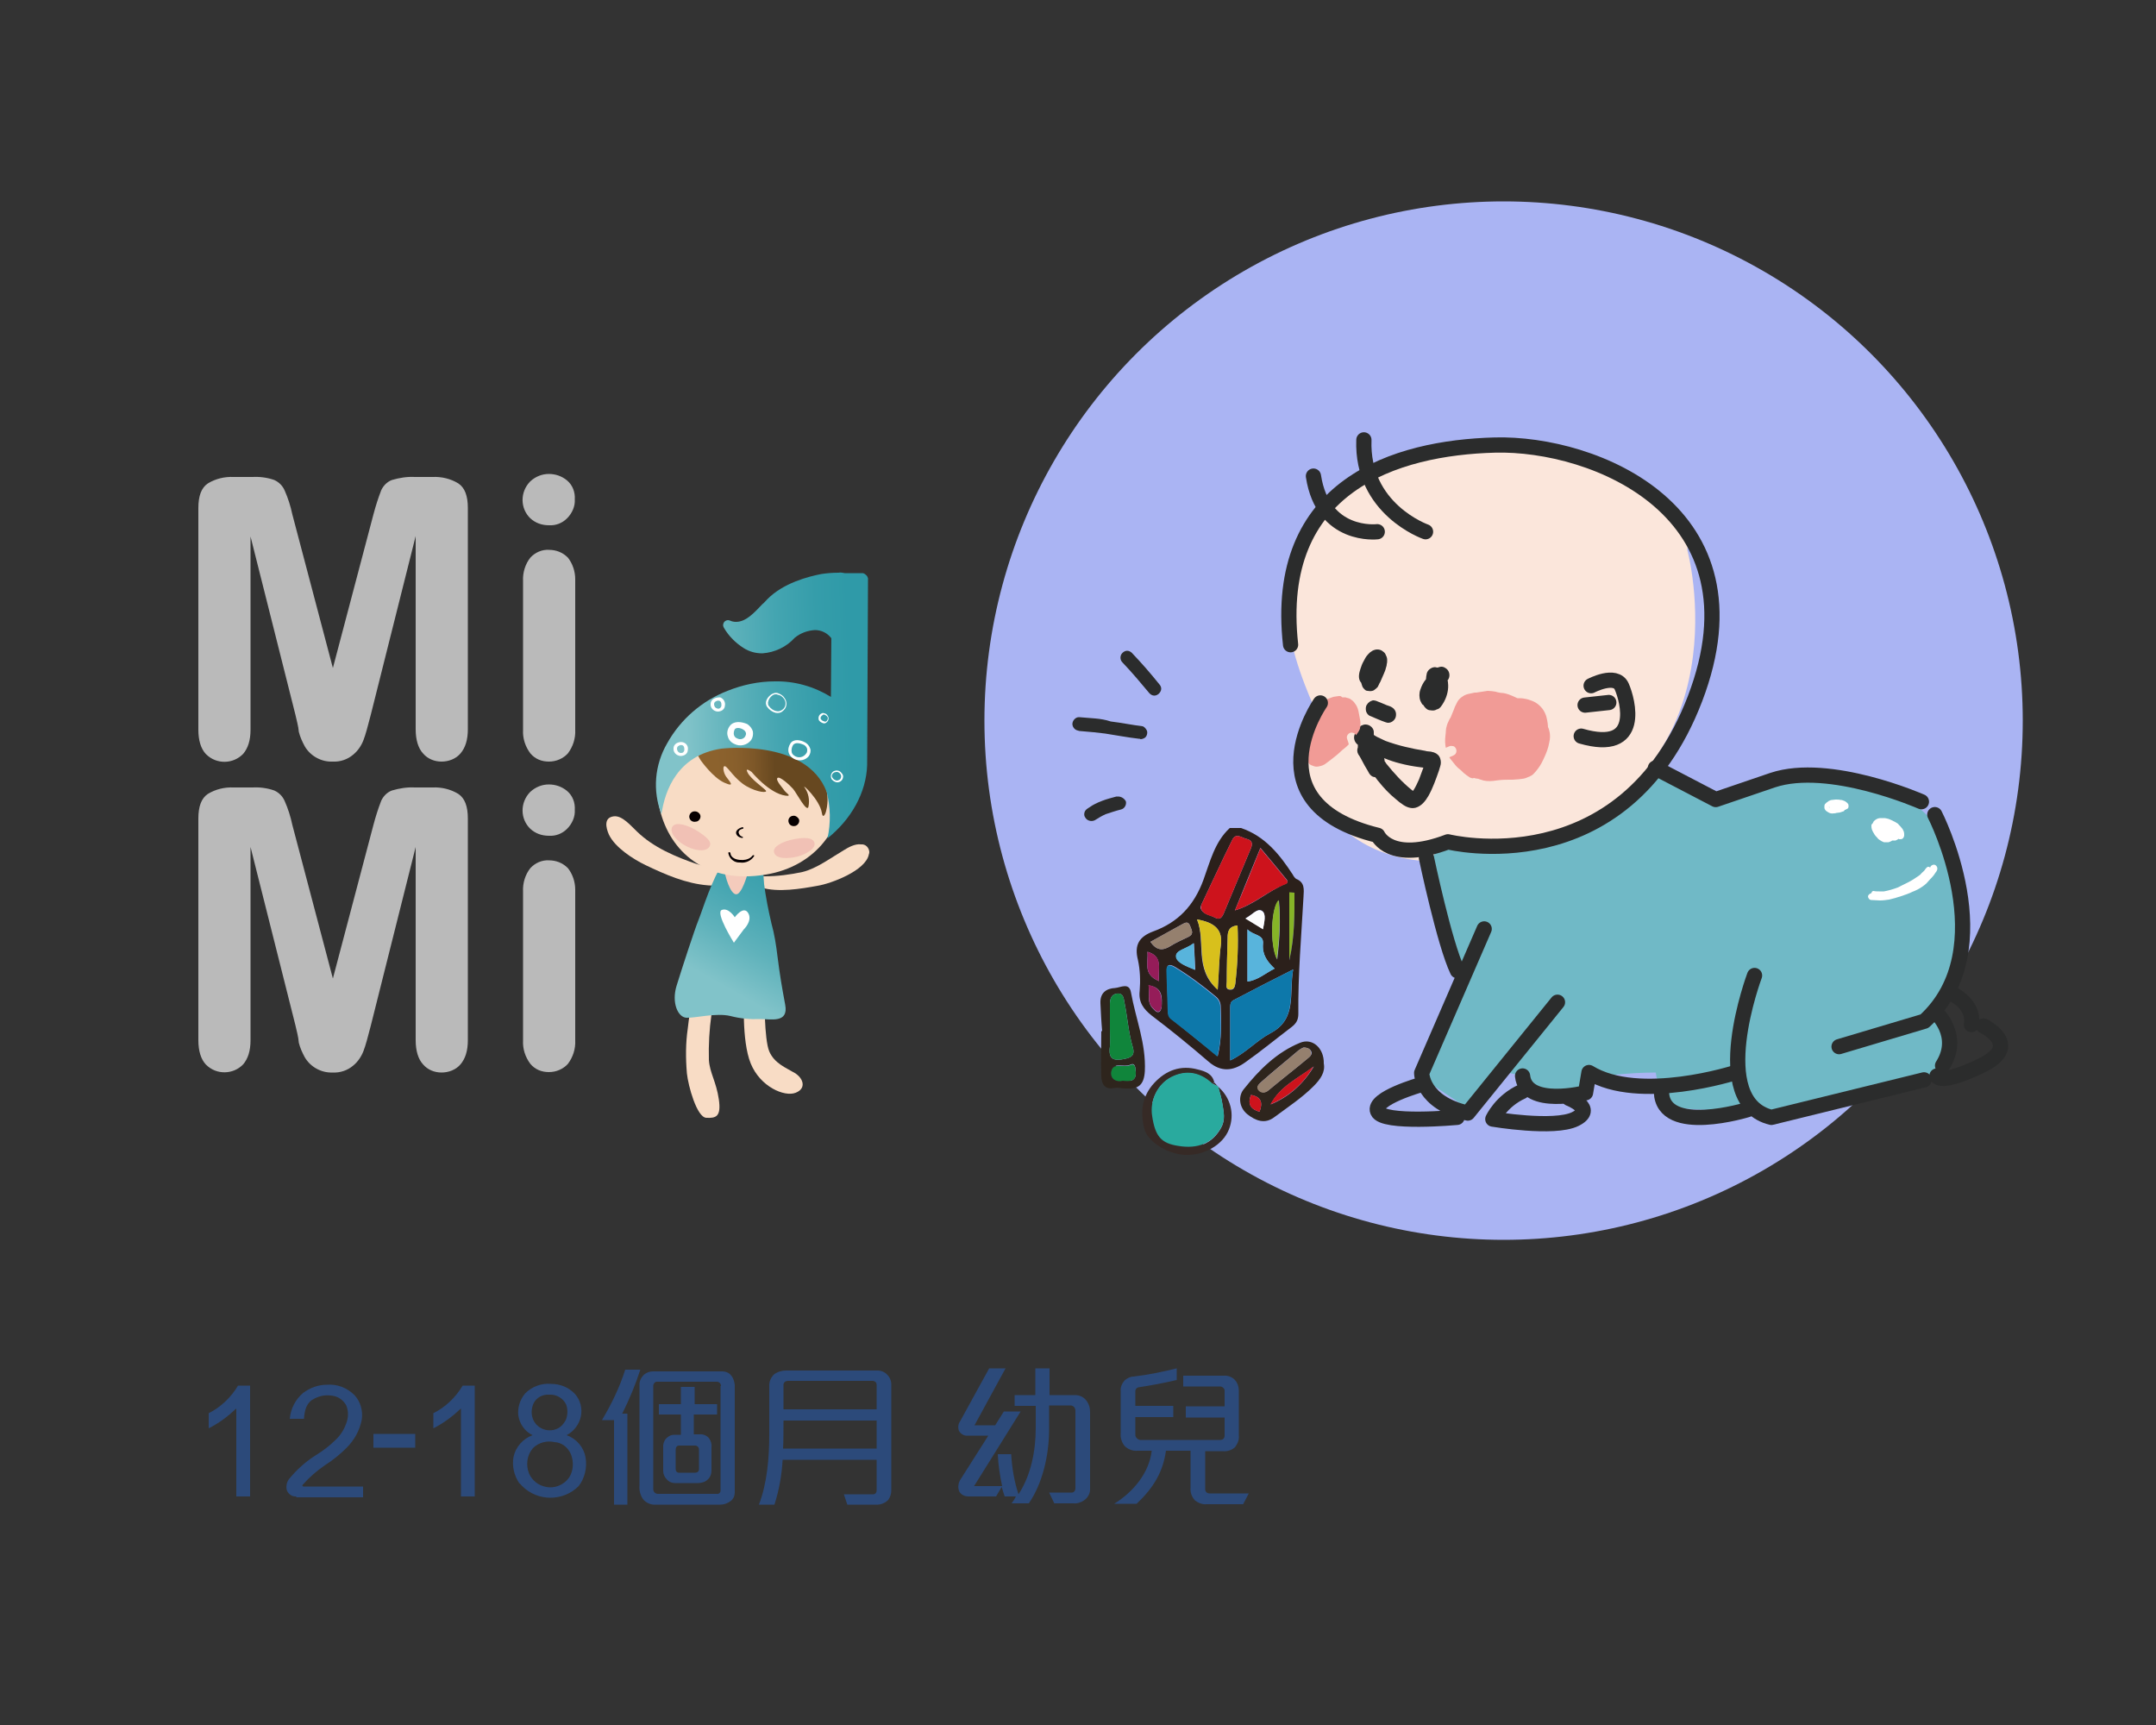 <?xml version="1.0" encoding="utf-8"?>
<!-- Generator: Adobe Illustrator 24.0.1, SVG Export Plug-In . SVG Version: 6.00 Build 0)  -->
<svg version="1.1" id="圖層_1" xmlns="http://www.w3.org/2000/svg" xmlns:xlink="http://www.w3.org/1999/xlink" x="0px" y="0px"
	 viewBox="0 0 500 400" style="enable-background:new 0 0 500 400;" xml:space="preserve">
<rect x="0" y="0" width="500" height="400" fill="#333333" stroke="none"/>
<style type="text/css">
	.st0{fill:#AAB4F3;}
	.st1{fill:#2C4A7A;}
	.st2{fill:#BABABA;}
	.st3{fill:#F8DCC5;}
	.st4{fill:url(#SVGID_1_);}
	.st5{fill:#F4CBBC;}
	.st6{fill:#FFFFFF;}
	.st7{opacity:0.48;fill:#EAA3A2;enable-background:new    ;}
	.st8{fill:#070001;}
	.st9{fill:url(#SVGID_2_);}
	.st10{fill:url(#SVGID_3_);}
	.st11{fill:#2B2C2C;}
	.st12{fill:#86B327;}
	.st13{fill:#2B201B;}
	.st14{fill:#2E251D;}
	.st15{fill:#362A26;}
	.st16{fill:#0D78AA;}
	.st17{fill:#CD131C;}
	.st18{fill:#D8C01C;}
	.st19{fill:#58B4DC;}
	.st20{fill:#95806E;}
	.st21{fill:#951C59;}
	.st22{fill:#FDFDFD;}
	.st23{fill:#10853B;}
	.st24{fill:#29AA9E;}
	.st25{fill:#FBE6DB;}
	.st26{fill:#70B9C6;}
	.st27{fill:#F19B96;}
	.st28{fill:none;stroke:#2B2C2C;stroke-width:3.53;stroke-linecap:round;stroke-linejoin:round;stroke-miterlimit:10;}
	.st29{fill:none;}
</style>
<title>未命名-7</title>
<circle class="st0" cx="348.7" cy="167.1" r="120.4"/>
<path class="st1" d="M54.8,347v-20.4c-1.9,1.8-4,3.4-6.4,4.6v-3.5c2.8-1.4,5.2-3.7,6.8-6.4H58V347H54.8z"/>
<path class="st1" d="M68.7,347c-1,0.1-1.9-0.6-2.2-1.5c-0.2-0.9,0-1.8,0.5-2.5c1.8-2.2,3.9-4.1,6.3-5.6c1.6-1,3.1-2.1,4.4-3.4
	c1.1-1,2-2.3,2.5-3.7c0.6-1.4,0.7-3,0.1-4.4c-0.7-1.3-2-2.2-3.6-2.3c-1.5-0.2-3,0.2-4.3,1c-1.5,1-1.8,2.8-1.9,4.4h-3.3
	c0.2-2.3,1.3-4.5,3.1-6c1.6-1.2,3.5-1.9,5.5-1.9c2.4-0.2,4.7,0.7,6.4,2.4c1.4,1.5,2,3.6,1.7,5.7c-0.5,2.5-1.7,4.7-3.5,6.5
	c-1.5,1.5-3.2,2.9-5.1,4.1c-1.9,1.3-3.6,2.8-5.1,4.5c-0.2,0.2,0,0.4,0.2,0.4h13.8v2.5H68.7V347z"/>
<path class="st1" d="M86.6,332.5h9.7v3.2h-9.7V332.5z"/>
<path class="st1" d="M106.9,347v-20.4c-1.9,1.8-4,3.4-6.4,4.6v-3.5c2.8-1.4,5.2-3.7,6.8-6.4h2.8V347H106.9z"/>
<path class="st1" d="M134.2,344.6c-3.6,3.6-9.5,3.6-13.1,0c-0.2-0.2-0.4-0.5-0.7-0.7c-1.2-1.8-1.7-4-1.3-6.1c0.5-2.3,2.2-4.2,4.4-5
	c-1.8-0.9-3-2.6-3.3-4.6c-0.2-1.8,0.4-3.7,1.6-5.1c1.6-1.6,3.8-2.4,6-2.2c2.1,0,4.1,0.8,5.5,2.3c1.3,1.4,1.8,3.4,1.4,5.3
	c-0.4,1.8-1.6,3.4-3.3,4.3c2.3,0.8,4,2.8,4.4,5.2C136.2,340.3,135.6,342.8,134.2,344.6z M128.6,334.4c-1.8-0.4-3.7,0.1-5,1.4
	c-1.4,1.6-1.7,3.9-0.9,5.9c0.7,1.6,2.2,2.8,4,3.1c2,0.4,4.1-0.5,5.3-2.2c1-1.6,1.1-3.6,0.4-5.4C131.7,335.6,130.3,334.5,128.6,334.4
	z M127.4,323.4c-1.5-0.1-2.9,0.6-3.6,1.9c-0.6,1.2-0.7,2.7-0.1,4c1,2.1,3.5,2.9,5.5,2c0.9-0.4,1.5-1.1,2-2c0.5-1.2,0.5-2.5,0.1-3.6
	C130.6,324.2,129,323.3,127.4,323.4L127.4,323.4z"/>
<path class="st1" d="M144.3,327.8h1.2v21.1h-3.1v-19.6h-2.8c2.2-3.7,4.1-7.6,5.4-11.7h3.5C147.4,321,146,324.4,144.3,327.8z
	 M169.4,348.1c-0.7,0.5-1.5,0.8-2.3,0.8h-15c-1.1,0.1-2.3-0.4-3-1.3c-0.6-0.9-0.9-2-0.8-3.1V321c0-0.8,0.4-1.6,1-2.2
	c0.6-0.5,1.3-0.8,2.1-0.8h16c0.9,0,1.7,0.3,2.2,1c0.5,0.6,0.7,1.4,0.8,2.1v25C170.4,346.8,170.1,347.6,169.4,348.1L169.4,348.1z
	 M167.2,321.4c0-0.6-0.4-1-1-1h-13.9c-0.4,0-0.7,0.4-0.8,0.8v24.1c0,0.6,0.4,1,0.9,1.1c0.1,0,0.1,0,0.2,0h13.6
	c0.5,0.1,0.9-0.3,0.9-0.7c0-0.1,0-0.1,0-0.2v-24.1H167.2z M160.9,328v4.6h1.3c0.9-0.1,1.8,0.3,2.3,1c0.4,0.6,0.6,1.3,0.5,2.1v5.3
	c0,0.8-0.3,1.6-0.9,2.1c-0.6,0.6-1.5,0.8-2.3,0.8h-5.3c-0.7,0-1.4-0.3-1.9-0.9c-0.5-0.5-0.8-1.2-0.8-1.9v-6c0.1-0.7,0.4-1.4,1-1.8
	c0.4-0.4,1-0.6,1.6-0.6h1.5V328h-5.1v-2.4h5.1v-4h3.2v4h5.2v2.4H160.9z M162.1,336.1c0-0.5-0.4-0.9-0.9-0.9c0,0,0,0-0.1,0h-3.6
	c-0.5,0-0.8,0.4-0.8,0.9v4.5c0,0.6,0.3,0.9,0.8,0.9h3.7c0.5,0,0.9-0.3,0.9-0.8c0,0,0,0,0-0.1L162.1,336.1z"/>
<path class="st1" d="M206,347.8c-0.8,0.8-1.9,1.2-3.1,1.1h-6.4l-0.8-2.4h6.8c0.5,0,0.8-0.4,0.8-0.9l0,0v-7.1h-21.8
	c-0.2,3.5-0.8,7-1.9,10.4H176c1.9-4.9,2.4-10.9,2.4-16.2v-11.5c0-0.9,0.4-1.8,1.1-2.5c0.8-0.6,1.8-0.9,2.8-0.9h21
	c1.8-0.1,3.3,1.3,3.4,3.1c0,0.1,0,0.2,0,0.3v24.4C206.7,346.3,206.5,347.1,206,347.8z M203.3,329.4h-21.6c0,1.8,0,4.9-0.1,6.5h21.7
	L203.3,329.4L203.3,329.4z M203.3,321.1c0-0.5-0.3-0.8-0.8-0.9h-19.8c-0.5,0-0.9,0.3-1,0.8v0.1v5.7h21.6V321.1z"/>
<path class="st1" d="M251.4,347.9c-0.7,0.5-1.6,0.8-2.5,0.7h-4.4l-1.2-2.5h5.3c0.4,0,0.8-0.4,0.8-1v-18c0-0.6-0.4-1.1-1-1.2h-5.1
	v5.5c0,6.2-1.6,12.7-4.7,17.2h-4c0.4-0.5,0.7-1,1-1.6H233c-0.2-0.5-0.5-1.6-0.7-2.2L231,347h-6.4c-0.9,0-1.7-0.4-2.1-1.1
	c-0.4-0.8-0.3-1.8,0.1-2.6l6.6-10.4h-4.8c-0.8,0.1-1.6-0.4-2-1.1c-0.3-0.8-0.2-1.6,0.3-2.3l6.7-12.2h3.8l-7.2,13.2h4.8l2-3.2h3.9
	l-10.8,17.3h6.5c-0.5-2.4-0.9-4.9-1-7.4h3.1c0.2,3.2,0.7,6.3,1.7,9.3c2.9-4.4,4-10.1,4-15.4V326h-4.9v-2.5h4.8v-6.2h3.3v6.2h6
	c0.9,0,1.8,0.4,2.4,1.1c0.7,0.8,1,1.8,1,2.8v18C252.8,346.3,252.3,347.3,251.4,347.9z"/>
<path class="st1" d="M288.3,348.8h-8.5c-1,0.1-1.9-0.3-2.7-0.9c-0.7-0.8-1.1-1.8-1-2.9v-8.6h-5.7c-0.7,4.9-2.8,8.5-6.8,12.3h-5.2
	c4.5-2.8,8.1-7.2,8.7-12.3h-3.3c-1.1,0.1-2.1-0.3-2.9-1c-0.7-0.8-1.1-1.9-1-3v-9.8c-0.1-0.9,0.3-1.8,0.9-2.5
	c0.6-0.5,1.3-0.9,2.1-0.9c3.4-0.4,6.7-1.1,10-1.9v2.7c-3,0.7-6.2,1.3-8.9,1.7c-0.4,0.1-0.7,0.4-0.7,0.9v3.4h8.8v2.6h-8.8v4.1
	c0,0.6,0.5,1.1,1.1,1.2H283c0.6,0,1-0.4,1-1v-4.2h-9v-2.6h9v-3.5c0.1-0.5-0.4-1-0.9-1.1c-0.1,0-0.2,0-0.2,0h-8.5V319h9.4
	c0.9-0.1,1.9,0.3,2.5,0.9c0.7,0.7,1,1.7,1,2.6v10.4c0.1,1-0.3,1.9-0.9,2.7c-0.8,0.7-1.8,1-2.8,0.9h-4.1v8.8c0,0.6,0.4,1,1,1h0.1h9
	L288.3,348.8z"/>
<path class="st2" d="M68.5,165.7l-10.4-41.3v44.8c0,2.5-0.6,4.3-1.7,5.6c-2.3,2.4-6.2,2.5-8.6,0.1l-0.1-0.1
	c-1.1-1.2-1.7-3.1-1.7-5.6v-51.4c0-2.8,0.7-4.7,2.2-5.7c1.8-1.1,3.9-1.6,6-1.5h4.1c1.8-0.1,3.6,0.1,5.3,0.7c1.1,0.5,1.9,1.3,2.4,2.4
	c0.8,1.8,1.4,3.7,1.8,5.6l9.4,35.6l9.4-35.6c0.5-1.9,1.1-3.8,1.8-5.6c0.5-1.1,1.4-2,2.5-2.4c1.7-0.5,3.5-0.8,5.3-0.7h4.1
	c2.1-0.1,4.2,0.4,6,1.5c1.5,1,2.2,2.9,2.2,5.7v51.3c0,2.5-0.6,4.3-1.7,5.6s-2.8,1.9-4.4,1.9s-3.2-0.6-4.3-1.9
	c-1.1-1.2-1.7-3.1-1.7-5.6v-44.8L86,165.7c-0.7,2.7-1.2,4.6-1.7,5.9c-0.5,1.3-1.3,2.5-2.4,3.4c-1.3,1.1-3,1.7-4.8,1.6
	c-2.6,0.1-5.1-1.3-6.4-3.5c-0.6-1.1-1.1-2.2-1.4-3.4C69.2,168.4,68.8,167.1,68.5,165.7z"/>
<path class="st2" d="M127.3,121.8c-1.6,0-3.1-0.5-4.3-1.6c-2.4-2.3-2.4-6.1-0.1-8.5l0.1-0.1c1.2-1.1,2.7-1.7,4.3-1.7
	c1.5,0,3,0.5,4.2,1.5c1.3,1.1,1.9,2.7,1.8,4.4c0.1,1.6-0.6,3.2-1.8,4.4C130.4,121.3,128.9,121.9,127.3,121.8z M133.4,134.3v34.9
	c0.1,2-0.5,3.9-1.7,5.5c-1.1,1.2-2.7,1.9-4.4,1.9c-1.7,0-3.2-0.6-4.3-1.9c-1.2-1.6-1.8-3.5-1.7-5.4v-34.6c-0.1-1.9,0.5-3.9,1.7-5.4
	c1.1-1.2,2.7-1.9,4.3-1.8c1.7,0,3.2,0.6,4.4,1.8C132.8,130.7,133.4,132.5,133.4,134.3L133.4,134.3z"/>
<path class="st2" d="M68.5,237.7l-10.4-41.3v44.8c0,2.5-0.6,4.3-1.7,5.6c-2.3,2.4-6.2,2.5-8.6,0.1l-0.1-0.1
	c-1.1-1.2-1.7-3.1-1.7-5.6v-51.4c0-2.8,0.7-4.7,2.2-5.7c1.8-1.1,3.9-1.6,6-1.5h4.1c1.8-0.1,3.6,0.1,5.3,0.7c1.1,0.5,1.9,1.3,2.4,2.4
	c0.8,1.8,1.4,3.7,1.8,5.6l9.4,35.6l9.4-35.6c0.5-1.9,1.1-3.8,1.8-5.6c0.5-1.1,1.4-2,2.5-2.4c1.7-0.5,3.5-0.8,5.3-0.7h4.1
	c2.1-0.1,4.2,0.4,6,1.5c1.5,1,2.2,2.9,2.2,5.7v51.4c0,2.5-0.6,4.3-1.7,5.6s-2.8,1.9-4.4,1.9s-3.2-0.6-4.3-1.9
	c-1.1-1.2-1.7-3.1-1.7-5.6v-44.8L86,237.8c-0.7,2.7-1.2,4.6-1.7,5.9c-0.5,1.3-1.3,2.5-2.4,3.4c-1.3,1.1-3,1.7-4.8,1.6
	c-2.6,0.1-5.1-1.3-6.4-3.5c-0.6-1.1-1.1-2.2-1.4-3.4C69.2,240.4,68.8,239.1,68.5,237.7z"/>
<path class="st2" d="M127.3,193.8c-1.6,0-3.1-0.5-4.3-1.6c-2.4-2.3-2.4-6.1-0.1-8.5l0.1-0.1c1.2-1.1,2.7-1.7,4.3-1.7
	c1.5,0,3,0.5,4.2,1.5c1.3,1.1,1.9,2.7,1.8,4.4c0.1,1.6-0.6,3.2-1.8,4.4C130.4,193.3,128.9,193.9,127.3,193.8z M133.4,206.3v34.9
	c0.1,2-0.5,3.9-1.7,5.5c-1.1,1.2-2.7,1.9-4.4,1.9c-1.7,0-3.2-0.6-4.3-1.9c-1.2-1.6-1.8-3.5-1.7-5.4v-34.6c-0.1-1.9,0.5-3.9,1.7-5.4
	c1.1-1.2,2.7-1.9,4.3-1.8c1.7,0,3.2,0.6,4.4,1.8C132.8,202.7,133.4,204.5,133.4,206.3L133.4,206.3z"/>
<path class="st3" d="M174.5,203c1.2,0,2.4,0.2,2.9,0.2c2.9,0,5.9-0.4,8.7-1c3.3-0.8,6.6-3.3,9.5-5c1.1-0.7,2.7-1.6,4.1-1.4
	c1-0.1,1.8,0.7,1.9,1.7c0,0.2,0,0.4-0.1,0.6c-0.7,3.8-8.8,6.8-11.9,7.3c-3.9,0.7-9.1,1.6-13.1,0.4c-0.7-0.2-4.4-1-4.3-2
	C172.2,203.1,173.3,203,174.5,203z"/>
<path class="st3" d="M172.6,230.7c0,0-0.7,10.5,1.5,15.9s7.8,7.8,10.4,6.8s1.8-3.4-0.2-4.6s-4.7-2.2-5.9-5s-1.1-12.9-1.1-12.9
	L172.6,230.7z"/>
<path class="st3" d="M161.2,228.2c0,0-1.2,5.6-1.7,10.3c-0.5,3.4-0.5,6.9-0.2,10.4c0.3,2.9,2.3,10.2,4.5,10.3s3.5-0.2,2.9-4.3
	s-2.1-6.1-2.3-9.1c-0.1-3.5,0.1-7.1,0.6-10.6c0.5-2.9,0.8-5.9,0.8-5.9L161.2,228.2z"/>
<path class="st3" d="M166.2,202c-1.3-0.9-3.1-1.2-4.5-1.6c-5-1.7-10.2-3.9-14-7.6c-1.3-1.2-3.4-3.8-5.4-3.5
	c-2.3,0.3-1.8,2.6-1.1,4.2c1.4,3,5.6,5.7,8.5,7.1c4.6,2.2,9.4,4.3,14.5,4.7c2.2,0.2,5.2-0.2,2.7-2.7
	C166.6,202.3,166.4,202.1,166.2,202z"/>
<linearGradient id="SVGID_1_" gradientUnits="userSpaceOnUse" x1="-478.308" y1="169.144" x2="-496.407" y2="139.434" gradientTransform="matrix(-1.03 7.000000e-02 6.000000e-02 1.1 -333.88 76.74)">
	<stop  offset="0" style="stop-color:#81C3C9"/>
	<stop  offset="0.28" style="stop-color:#5FB2BB"/>
	<stop  offset="0.56" style="stop-color:#44A5B1"/>
	<stop  offset="0.81" style="stop-color:#359DAA"/>
	<stop  offset="1" style="stop-color:#2F9AA8"/>
</linearGradient>
<path class="st4" d="M178.9,214.1c-0.7-3-1.3-6-1.7-9.1c-0.3-3.1-0.1-7.5-2.8-7.9s-4.1-0.1-6.6,3s-4.9,11-5.8,13.2
	s-3.9,11.4-5.1,15.3s0.3,7.3,2.3,7.4s6.9-1.2,10.2-0.4c2.3,0.6,4.6,0.8,6.9,0.7c2.5,0,6.6,1,5.8-3.3s-1.2-6.6-1.8-11.3
	C180,219.2,179.6,216.6,178.9,214.1z"/>
<path class="st5" d="M173.6,201.8c0,0-1.1,4.4-2.4,5.4s-2.7-2.5-3.2-5.3S173.6,201.8,173.6,201.8z"/>
<path class="st6" d="M172.5,215.5c0,0,2.1-2,1-3.8s-3.1,1-3.1,1s-1.4-2.3-3-1.7s2.8,7.6,2.8,7.6L172.5,215.5z"/>
<path class="st3" d="M195.2,180.9c1,10.8-6,20-17.6,21.9c-13.8,2.3-22.3-5.3-24.6-15.2s3.3-20.3,19-21.8
	C184,164.6,194.2,170.1,195.2,180.9z"/>
<path class="st7" d="M188.9,195.5c0.3,1.3-2.3,2.9-4.8,3.3s-4.3,0.1-4.6-1.2s2-2.5,4.6-3S188.6,194.2,188.9,195.5z"/>
<path class="st8" d="M172.2,191.8c-0.5,0.1-1.6,0.6-1.5,1.4c0.2,1,1.4,1.1,1.4,1.1c0.1,0,0.2,0,0.2-0.1s-0.1-0.2-0.2-0.2l0,0
	c-0.4-0.1-0.7-0.5-0.8-0.9c-0.1-0.7,0.8-0.9,0.9-0.9c0.1,0,0.2-0.1,0.2-0.2l0,0C172.4,191.9,172.3,191.8,172.2,191.8z"/>
<path class="st8" d="M169.1,197.6c-0.1,0-0.2,0.1-0.2,0.2c0.2,1.3,1.4,2.3,2.7,2.2c1.3,0.2,2.6-0.4,3.3-1.5c0-0.1,0-0.2-0.1-0.2
	s-0.2,0-0.3,0.1c0,0-0.7,1.2-2.9,1s-2.2-1.5-2.2-1.6S169.2,197.6,169.1,197.6z"/>
<path class="st8" d="M162.4,189c0.2,0.6-0.2,1.3-0.8,1.5c0,0,0,0-0.1,0c-0.7,0.2-1.4-0.1-1.6-0.8c-0.2-0.6,0.2-1.3,0.8-1.5l0,0
	C161.4,188,162.1,188.3,162.4,189z"/>
<path class="st8" d="M185.3,190c0.2,0.6-0.2,1.3-0.8,1.5l0,0c-0.7,0.2-1.4-0.1-1.6-0.8c-0.2-0.6,0.1-1.3,0.8-1.5c0,0,0,0,0.1,0
	C184.3,189,185,189.4,185.3,190z"/>
<path class="st7" d="M164.4,196.5c-0.9,1.1-3.5,0.8-5.8-0.6s-3.4-3.2-2.6-4.3s3.6-0.3,5.9,1.2S165.3,195.4,164.4,196.5z"/>
<linearGradient id="SVGID_2_" gradientUnits="userSpaceOnUse" x1="-357.788" y1="214.273" x2="-344.698" y2="212.873" gradientTransform="matrix(1.02 7.000000e-02 -8.000000e-02 1 548.34 -8.27)">
	<stop  offset="0" style="stop-color:#8C622D"/>
	<stop  offset="0.34" style="stop-color:#885F2C"/>
	<stop  offset="0.65" style="stop-color:#7D5728"/>
	<stop  offset="0.96" style="stop-color:#6A4A21"/>
	<stop  offset="1" style="stop-color:#674820"/>
</linearGradient>
<path class="st9" d="M162.5,176.3c0,0,2.8,4,5.5,5.2s1.1-0.4,0.4-1.4s-0.9-2.7-0.2-2.4s2.3,3.1,4.9,4.6s5,1.6,4.5,1
	s-3.4-2.6-4.2-4.1s0.9-0.2,0.9-0.2s4.1,5,7.9,5.5c1.6,0.2,0.1-0.6-0.3-1.2s-2.1-2.4-1.6-2.9s2.8,1.6,3.6,2.5s3.3,5.8,3.6,4.1
	c0.3-1.5,0-3.1-0.9-4.4c-0.8-1.1,3.5,2.8,4,5.9c0.2,1.4,0.8,0.4,1-0.5c1.1-4.4-0.7-9-4.6-11.5C180.7,172.2,157.2,168.6,162.5,176.3z
	"/>
<linearGradient id="SVGID_3_" gradientUnits="userSpaceOnUse" x1="159.029" y1="62.909" x2="197.509" y2="61.419" gradientTransform="matrix(1 0 0 1 0 102)">
	<stop  offset="0" style="stop-color:#81C3C9"/>
	<stop  offset="0.28" style="stop-color:#5FB2BB"/>
	<stop  offset="0.56" style="stop-color:#44A5B1"/>
	<stop  offset="0.81" style="stop-color:#359DAA"/>
	<stop  offset="1" style="stop-color:#2F9AA8"/>
</linearGradient>
<path class="st10" d="M200.8,133.3c-0.2-0.2-0.5-0.4-0.8-0.4h-4.1c-0.5-0.1-1-0.2-1.4-0.1c-1.3,0-2.7,0.1-4,0.3
	c-3.1,0.6-8.9,2.1-12.6,5.9c-0.4,0.4-0.7,0.8-1.1,1.1c-1.9,2-3.8,4.1-6.1,4.1c-0.5,0-1-0.1-1.4-0.3c-0.1,0-0.3-0.1-0.4-0.1
	c-0.7,0-1.2,0.5-1.2,1.2c0,0.2,0.1,0.4,0.2,0.6c1.1,1.9,2.7,3.5,4.6,4.7c1.3,0.8,2.7,1.2,4.3,1.2c2.9-0.2,5.6-1.5,7.5-3.6
	c1.3-1.1,3-1.7,4.7-1.8c1.5,0,2.9,0.7,3.8,1.9l-0.1,13.6c-3.9-2.4-8.4-3.7-13-3.6c-3.8,0-7.5,0.8-11,2.2c-5.9,2.3-10.9,6.6-14,12.2
	c-2.9,5-3.4,11-1.3,16.4c0.8-5.6,3.8-13.7,13.9-15.2c0,0,19.7-2.4,24.4,10c0.9,3.5,1,7.2,0.2,10.8c5.5-4.4,9-10.6,9.2-17
	c0-0.1,0-0.2,0-0.2l0.2-43.1C201.2,133.8,201.1,133.5,200.8,133.3z"/>
<path class="st6" d="M169.2,168.4c-0.5,0.7-0.7,1.6-0.4,2.4c0.2,0.8,0.8,1.4,1.5,1.7c1.3,0.7,3,0.3,3.9-0.9c0.4-0.6,0.5-1.3,0.4-2
	c-0.2-0.7-0.7-1.3-1.3-1.7l0,0C171.9,167.3,170.1,167.1,169.2,168.4z M170.9,171.2c-0.3-0.1-0.6-0.4-0.7-0.8c-0.1-0.4,0-0.9,0.2-1.3
	c0.4-0.5,1.4-0.3,2,0.1c0.3,0.2,0.5,0.4,0.6,0.8c0,0.1,0,0.2,0,0.2c0,0.2-0.1,0.4-0.2,0.6C172.4,171.4,171.6,171.6,170.9,171.2
	L170.9,171.2z"/>
<path class="st6" d="M183.3,172.4c-0.4,0.6-0.6,1.4-0.4,2.1c0.2,0.7,0.7,1.2,1.3,1.5c1.2,0.6,2.6,0.3,3.4-0.7
	c0.3-0.5,0.5-1.1,0.3-1.7c-0.2-0.6-0.6-1.1-1.1-1.4l0,0C185.6,171.5,184,171.3,183.3,172.4z M184.5,175.4c-0.4-0.2-0.8-0.5-0.9-1
	c-0.1-0.5,0-1.1,0.3-1.6c0.5-0.8,1.8-0.4,2.5-0.1c0.4,0.2,0.7,0.6,0.8,1c0,0.1,0,0.2,0,0.3c0,0.3-0.1,0.6-0.3,0.8
	C186.3,175.6,185.3,175.8,184.5,175.4L184.5,175.4z"/>
<path class="st6" d="M156.8,172.4c-0.4,0.3-0.6,0.7-0.6,1.1c-0.1,0.9,0.6,1.7,1.6,1.8c0.4,0,0.8-0.1,1.1-0.3s0.6-0.6,0.6-1l0,0
	c0.2-0.9-0.3-1.7-1.2-1.9l0,0C157.8,172,157.3,172.1,156.8,172.4z M157.8,174.6c-0.5-0.1-0.8-0.5-0.8-1c0-0.2,0.1-0.5,0.3-0.6
	c0.3-0.2,0.6-0.3,0.9-0.2c0.4,0.1,0.5,0.5,0.5,0.9c0,0.1,0,0.1,0,0.2c0,0.2-0.1,0.4-0.3,0.6C158.2,174.6,158,174.6,157.8,174.6
	L157.8,174.6z"/>
<path class="st6" d="M165.4,162.1c-0.4,0.3-0.6,0.7-0.6,1.1c-0.1,0.9,0.6,1.7,1.6,1.8c0.4,0,0.8-0.1,1.1-0.3s0.6-0.6,0.6-1l0,0
	c0.2-0.9-0.3-1.7-1.1-2l0,0C166.4,161.7,165.9,161.8,165.4,162.1z M166.4,164.3c-0.5-0.1-0.8-0.5-0.8-1c0-0.2,0.1-0.5,0.3-0.6
	c0.3-0.2,0.6-0.3,0.9-0.2c0.4,0.1,0.5,0.5,0.5,0.9c0,0.1,0,0.1,0,0.2c0,0.2-0.1,0.4-0.3,0.6C166.8,164.3,166.6,164.4,166.4,164.3
	L166.4,164.3z"/>
<path class="st6" d="M178.9,161L178.9,161c-1,0.7-1.7,1.9-1,2.9c0.5,0.7,1.2,1.2,2,1.4c0.6,0.1,1.2,0,1.6-0.4c1-0.7,1.2-2.1,0.4-3.1
	c-0.4-0.6-1-0.9-1.6-1.1C179.9,160.6,179.4,160.7,178.9,161z M180.4,161.1c0.6,0.1,1,0.4,1.4,0.9c0.6,0.8,0.5,2-0.4,2.6
	c-0.4,0.3-0.9,0.4-1.3,0.3c-0.7-0.1-1.4-0.6-1.8-1.2c-0.2-0.2-0.2-0.5-0.2-0.8c0.1-0.7,0.5-1.3,1.1-1.7
	C179.5,161,180,160.9,180.4,161.1L180.4,161.1z"/>
<path class="st6" d="M190.4,165.5L190.4,165.5c-0.5,0.3-0.7,0.9-0.5,1.5l0,0c0.2,0.3,0.6,0.6,1,0.7c0.3,0.1,0.6,0,0.8-0.2
	c0.5-0.4,0.6-1.1,0.2-1.6l0,0c-0.2-0.3-0.5-0.5-0.8-0.5C191,165.3,190.7,165.3,190.4,165.5z M191.2,165.7c0.2,0.1,0.4,0.2,0.6,0.4
	c0.3,0.3,0.2,0.8-0.1,1.1l0,0c-0.1,0.1-0.3,0.2-0.5,0.1c-0.3-0.1-0.6-0.2-0.8-0.5c-0.1-0.1-0.1-0.2-0.1-0.3c0-0.3,0.2-0.5,0.5-0.7
	C190.8,165.7,191,165.7,191.2,165.7z"/>
<path class="st6" d="M193.4,178.8L193.4,178.8c-0.6,0.3-0.9,1.1-0.6,1.7c0,0,0,0,0,0.1c0.3,0.4,0.7,0.7,1.2,0.8
	c0.7,0.1,1.4-0.4,1.5-1.1c0.1-0.3,0-0.7-0.3-1c-0.2-0.3-0.6-0.6-0.9-0.6C194,178.6,193.7,178.7,193.4,178.8z M194.2,179
	c0.3,0.1,0.5,0.2,0.7,0.5c0.3,0.4,0.2,1-0.2,1.3c-0.2,0.1-0.4,0.2-0.7,0.2c-0.4-0.1-0.7-0.3-0.9-0.6c-0.1-0.1-0.1-0.2-0.2-0.4
	c0-0.4,0.2-0.7,0.6-0.9C193.8,179,194,179,194.2,179L194.2,179z"/>
<g>
	<g>
		<path class="st11" d="M267.7,161.3c0.4,0,0.8-0.2,1.1-0.5c0.3-0.3,0.5-0.7,0.5-1.1c0-0.4-0.2-0.8-0.5-1.1c-2-2.5-4.1-4.9-6.3-7.2
			c-0.3-0.3-0.7-0.5-1.1-0.5s-0.8,0.2-1.1,0.5c-0.6,0.6-0.6,1.6,0,2.2c2.2,2.3,4.3,4.8,6.3,7.2C266.9,161.1,267.3,161.3,267.7,161.3
			z"/>
		<path class="st11" d="M254,166.6c-1.2-0.1-2.5-0.2-3.7-0.3h-0.1c-0.8,0-1.5,0.8-1.5,1.6c0,0.4,0.2,0.8,0.5,1.1s0.7,0.4,1.1,0.5
			c1.1,0.1,2.3,0.2,3.4,0.3c0.9,0.1,1.7,0.2,2.6,0.3c2.6,0.4,5.2,0.9,7.8,1.2c0.1,0,0.3,0,0.4,0.1c0.3,0,0.6-0.1,0.8-0.2
			c0.4-0.2,0.6-0.5,0.7-0.9s0.1-0.8-0.2-1.2c-0.2-0.3-0.6-0.7-0.9-0.7c-2.4-0.3-4.8-0.8-7.3-1.1C256.4,166.9,255.2,166.7,254,166.6z
			"/>
		<path class="st11" d="M259.3,184.7c-0.1,0-0.3,0-0.4,0c-1.1,0.3-2.3,0.6-3.3,1c-0.6,0.2-1.2,0.5-1.8,0.8s-1.1,0.7-1.6,1
			c-0.3,0.2-0.6,0.5-0.7,0.9c-0.1,0.4-0.1,0.8,0.2,1.2c0.4,0.7,1.4,1,2.2,0.6c0.8-0.5,1.6-1,2.5-1.4c1.2-0.4,2.4-0.8,3.6-1.1
			c0.8-0.2,1.3-1.1,1.1-1.9C260.7,185.1,260,184.7,259.3,184.7z"/>
	</g>
	<g>
		<path class="st12" d="M299,206.8c0,5,0,10,0,15.9c1.3-5.7,1.2-10.7,1.2-15.7C299.8,206.9,299.4,206.8,299,206.8z"/>
		<g>
			<path class="st13" d="M287.8,192c5.6,1.9,9,6.2,12,10.8c0.2,0.4,0.5,0.8,0.8,1c2,0.8,1.8,2.4,1.7,4.1c-0.5,9.1-1.3,18.1-1.2,27.2
				c0,1.4-0.5,2.2-1.5,3c-3.7,2.8-7.2,5.7-10.9,8.3c-2.7,1.9-5.5,2.3-8.4-0.2c-4.3-3.7-8.7-7.3-13.2-10.7c-1.9-1.5-3.1-3.1-2.8-5.7
				c0.2-2.4,0.1-4.9-0.4-7.2c-0.9-3.5,0.3-5.4,3.5-6.6c5.8-2.1,9.5-6,11.7-12c1.5-4.1,2.6-8.8,6.1-12C286,192,286.9,192,287.8,192z
				 M298.2,204.9c0.7-0.3,0.3-0.9-0.1-1.3c-1.8-2.2-3.7-4.5-5.8-7c-2.1,5.1-4,9.8-5.9,14.5c-0.1,0.1-0.1,0.1-0.2,0.2
				c0.1-0.1,0.1-0.1,0.2-0.2C290.8,209.8,294.1,206.6,298.2,204.9z M286.1,231.9c-0.7,0.3-0.8,1-0.8,1.7c0,4,0,8,0,12.3
				c3.6-1.7,6.1-4.6,9.3-6.3c6.3-3.3,4.3-9.2,5.3-14.8C294.9,227.3,290.5,229.6,286.1,231.9z M283.1,233.4c0-0.9-0.4-1.7-1.1-2.3
				c-3-2.5-6.2-4.9-9.5-6.9c-1.4-0.8-2-0.5-1.9,1.1c0.1,3.1,0.2,6.1,0.3,9.2c0,0.7,0.2,1.3,0.7,1.7c3.5,2.8,6.9,5.6,10.8,8.7
				C283.4,240.8,283.2,237.1,283.1,233.4z M281.8,212.8c1.1,0.6,1.6-0.1,2-1c2.1-5,4.2-10.1,6.3-15.1c0.5-1.2,0.2-1.9-1.1-2.2
				c-1.1-0.3-2.4-1.4-3.2,0.2c-2.5,5-4.8,10.1-7.2,15.1c-0.1,0.2-0.1,0.4-0.2,0.7C278.9,212.1,280.6,212.1,281.8,212.8z
				 M283.1,219.4c0.6-3.9-1.5-5.5-5.5-6.2c2.1,5.2-0.8,11.4,4.8,16.3C282.7,225.4,282.7,222.4,283.1,219.4z M289.3,227.6
				c2.4-0.3,4.1-1.9,6.3-3c-1.7-1.6-2.9-3.2-2.7-5.7c0.3-2.3-2.2-1.9-3.6-3.4C289.3,219.9,289.3,223.7,289.3,227.6z M284.7,217.5
				c-0.1,3.4-0.2,6.8-0.2,10.2c0,0.7-0.4,1.7,0.7,1.8c1,0.1,1.2-0.7,1.3-1.5c0.5-4.4,0.7-8.8,0.5-13.4
				C284.9,214.8,284.7,216.1,284.7,217.5z M271.4,219.4c1.4-0.9,2.9-1.5,4.3-2.2c1.3-0.7,0.6-1.6,0.3-2.5c-0.4-1.1-1.1-0.8-1.8-0.4
				c-2.5,1.4-4.9,2.7-7.4,4.1C268.2,220.4,269.6,220.5,271.4,219.4z M299,222.7c1.3-5.7,1.2-10.7,1.2-15.7c-0.4,0-0.8-0.1-1.2-0.1
				C299,211.8,299,216.8,299,222.7z M296.6,208.8c-1.8,1.6-2.2,10.1-0.4,13.7C296.8,217.5,297,213.3,296.6,208.8z M272.8,221.9
				c0.2,1.4,2.5,2.2,4.4,3c-0.1-2-0.2-3.8-0.3-6.2C275.1,220.1,272.5,220.3,272.8,221.9z M266.1,220.7c0.3,2.4-1.2,5.2,2.7,6.8
				C268.4,224.7,269.9,221.8,266.1,220.7z M267.5,234c0.4,0.4,0.8,0.9,1.4,0.6c0.3-0.2,0.4-0.7,0.5-1.1c0.1-2.2,0.3-4.5-3-5
				C266.7,230.4,265.8,232.4,267.5,234z M292.9,215.4c0.3-1.7,0.8-3.5-0.2-4.2c-1.1-0.7-2.2,0.9-3.8,1.7
				C290.4,213.9,291.5,214.6,292.9,215.4z"/>
			<path class="st14" d="M304.6,251.9c-2.7,2.7-5.9,4.8-9,7.1c-2.3,1.8-4.5,0.8-6.3-0.6c-2-1.6-2.2-4.3-0.8-5.9
				c3.5-4.4,7.6-8.5,13-10.7c2.9-1.2,5.6,1.3,5.5,4.8C307.4,248.6,306.2,250.3,304.6,251.9z M301.1,243.6c-2.8,2.4-5.7,4.7-8.5,7.2
				c-0.5,0.5-1.3,1-0.7,1.9c0.7,0.8,1.6,0.7,2.3,0.1c3-2.5,6.1-4.9,9.1-7.4c0.5-0.4,1.1-0.9,0.8-1.6c-0.3-0.6-0.9-0.9-1.8-0.9
				C302,243,301.5,243.3,301.1,243.6z M304.7,247.3c-3.6,2.7-7.9,4.6-10,8.8C299,254.3,302.3,251.3,304.7,247.3z M290.1,253.9
				c-0.8,2.1-0.1,3.3,2,3.9C292.9,255.7,292.5,254.3,290.1,253.9z"/>
			<path class="st14" d="M255.6,239.1c-0.2-2.2-0.3-4.4-0.4-6.5c-0.1-2.4,1.4-3.4,3.4-3.5c1.3-0.1,3.3-1.4,3.7,1.1
				c1.1,6.1,3.5,11.8,3.2,18.2c-0.2,3.3-1.6,4.2-4.5,4c-0.9,0-1.8-0.3-2.6-0.1c-2.2,0.4-2.9-0.9-3-2.7c-0.1-3.5,0-7,0-10.5
				C255.5,239.1,255.6,239.1,255.6,239.1z M257.4,242.7c-0.4,3,0.9,3.4,3.6,2.8c1.9-0.4,2.1-1.3,1.7-2.7c-1-3.3-1.2-6.8-1.9-10.2
				c-0.2-1-0.2-2.4-1.8-2.2c-1.3,0.2-1.6,1.3-1.6,2.5c0,1.8,0,3.7,0,5.5c0,0,0,0,0.1,0C257.4,239.9,257.6,241.4,257.4,242.7z
				 M263.4,248.5c-0.1-0.9-0.1-2.2-1.3-1.6c-1.5,0.7-4-0.8-4.4,1.6c-0.3,1.7,1.1,2.5,2.7,2.1C262.2,250.8,263.5,250.7,263.4,248.5z"
				/>
			<path class="st15" d="M281.6,251c-0.4-2-2.1-2.6-3.8-3c-4-1.1-7.4,0.2-10.1,3.1c-2.9,3.1-3.3,6.8-2.3,10.7c0.8,3,5.4,5.8,9.4,6
				c4.4,0.2,8.8-2.3,10.2-5.9c1.4-3.5,0.4-7.4-2.5-9.9l0,0c0.4,1.4,0.8,2.7,1,4.1c0.3,1.8,0.7,3.6-0.3,5.4c-2,3.6-5.3,5.1-10,4.3
				c-3.9-0.6-5.2-2.2-6-6.9c-0.6-3.7,1.3-7.5,4.5-9.1c3.4-1.7,6.6-1.1,9.5,1.6C281.3,251.2,281.4,251,281.6,251z"/>
			<path class="st15" d="M282.5,252c-0.3-0.3-0.6-0.7-0.9-1c-0.1,0.1-0.3,0.2-0.4,0.3C281.6,251.5,282.1,251.7,282.5,252L282.5,252z
				"/>
			<path class="st16" d="M299.9,224.8c-5,2.5-9.4,4.8-13.8,7.1c-0.7,0.3-0.8,1-0.8,1.7c0,4,0,8,0,12.3c3.6-1.7,6.1-4.6,9.3-6.3
				C300.9,236.3,298.8,230.3,299.9,224.8z"/>
			<path class="st16" d="M282.3,245c1.1-4.1,0.8-7.8,0.7-11.5c0-0.9-0.4-1.7-1.1-2.3c-3-2.5-6.2-4.9-9.5-6.9c-1.4-0.8-2-0.5-1.9,1.1
				c0.1,3.1,0.2,6.1,0.3,9.2c0,0.7,0.2,1.3,0.7,1.7C275,239,278.5,241.8,282.3,245z"/>
			<path class="st17" d="M278.5,210.6c0.5,1.6,2.1,1.6,3.3,2.2c1.1,0.6,1.6-0.1,2-1c2.1-5,4.2-10.1,6.3-15.1
				c0.5-1.2,0.2-1.9-1.1-2.2c-1.1-0.3-2.4-1.4-3.2,0.2c-2.5,5-4.8,10.1-7.2,15.1C278.6,210,278.5,210.3,278.5,210.6z"/>
			<path class="st17" d="M286.4,211.1c4.3-1.3,7.6-4.5,11.8-6.1c0.7-0.3,0.3-0.9-0.1-1.3c-1.8-2.2-3.7-4.5-5.8-7
				C290.3,201.7,288.4,206.4,286.4,211.1L286.4,211.1z"/>
			<path class="st18" d="M282.4,229.5c0.3-4,0.3-7.1,0.7-10.1c0.6-3.9-1.5-5.5-5.5-6.2C279.8,218.4,276.9,224.5,282.4,229.5z"/>
			<path class="st19" d="M289.3,215.5c0,4.4,0,8.2,0,12.1c2.4-0.3,4.1-1.9,6.3-3c-1.7-1.6-2.9-3.2-2.7-5.7
				C293.1,216.6,290.7,217,289.3,215.5z"/>
			<path class="st18" d="M287,214.6c-2.1,0.2-2.3,1.5-2.3,2.8c-0.1,3.4-0.2,6.8-0.2,10.2c0,0.7-0.4,1.7,0.7,1.8
				c1,0.1,1.2-0.7,1.3-1.5C287,223.6,287.2,219.2,287,214.6z"/>
			<path class="st20" d="M266.8,218.4c1.4,2,2.8,2.1,4.6,1c1.4-0.9,2.9-1.5,4.3-2.2c1.3-0.7,0.6-1.6,0.3-2.5
				c-0.4-1.1-1.1-0.8-1.8-0.4C271.8,215.6,269.3,217,266.8,218.4z"/>
			<path class="st12" d="M296.1,222.4c0.6-4.9,0.9-9.2,0.4-13.7C294.8,210.4,294.4,218.9,296.1,222.4z"/>
			<path class="st19" d="M276.8,218.7c-1.8,1.4-4.3,1.6-4.1,3.2c0.2,1.4,2.5,2.2,4.4,3C277.1,222.9,277,221.1,276.8,218.7z"/>
			<path class="st21" d="M268.8,227.5c-0.4-2.8,1.2-5.7-2.7-6.8C266.4,223.1,264.9,225.9,268.8,227.5z"/>
			<path class="st21" d="M266.3,228.4c0.5,1.9-0.5,4,1.2,5.5c0.4,0.4,0.8,0.9,1.4,0.6c0.3-0.2,0.4-0.7,0.5-1.1
				C269.4,231.3,269.6,229,266.3,228.4z"/>
			<path class="st22" d="M288.8,213c1.6,1,2.7,1.6,4.1,2.5c0.3-1.7,0.8-3.5-0.2-4.2C291.5,210.5,290.4,212.2,288.8,213z"/>
			<path class="st17" d="M286.5,211.1c-0.1,0.1-0.1,0.1-0.2,0.2C286.3,211.2,286.4,211.2,286.5,211.1
				C286.4,211.1,286.5,211.1,286.5,211.1z"/>
			<path class="st20" d="M302.3,242.9c-0.3,0.2-0.9,0.4-1.3,0.8c-2.8,2.4-5.7,4.7-8.5,7.2c-0.5,0.5-1.3,1-0.7,1.9
				c0.7,0.8,1.6,0.7,2.3,0.1c3-2.5,6.1-4.9,9.1-7.4c0.5-0.4,1.1-0.9,0.8-1.6C303.9,243.2,303.2,242.9,302.3,242.9z"/>
			<path class="st17" d="M294.6,256.1c4.4-1.9,7.7-4.8,10-8.8C301.1,250,296.8,251.9,294.6,256.1z"/>
			<path class="st17" d="M292.1,257.8c0.8-2.1,0.4-3.5-2-3.9C289.3,256.1,290,257.2,292.1,257.8z"/>
			<path class="st23" d="M257.4,238.5c0,1.4,0.1,2.8,0,4.2c-0.4,3,0.9,3.4,3.6,2.8c1.9-0.4,2.1-1.3,1.7-2.7c-1-3.3-1.2-6.8-1.9-10.2
				c-0.2-1-0.2-2.4-1.8-2.2c-1.3,0.2-1.6,1.3-1.6,2.5C257.4,234.8,257.4,236.7,257.4,238.5L257.4,238.5z"/>
			<path class="st23" d="M260.4,250.6c1.8,0.2,3.1,0.1,3-2c-0.1-0.9-0.1-2.2-1.3-1.6c-1.5,0.7-4-0.8-4.4,1.6
				C257.5,250.2,258.9,251,260.4,250.6z"/>
			<path class="st24" d="M282.5,251.9c-0.4-0.2-0.9-0.4-1.3-0.6c-2.8-2.7-6.1-3.3-9.5-1.6c-3.2,1.6-5.1,5.4-4.5,9.1
				c0.7,4.7,2.1,6.3,6,6.9c4.7,0.8,8.1-0.7,10-4.3c1-1.8,0.6-3.6,0.3-5.4C283.3,254.7,282.9,253.3,282.5,251.9z"/>
		</g>
	</g>
	<g>
		<path class="st25" d="M391.3,127.5c0,0,13.9,50.8-34.6,67.8s-54.9-19.8-54.9-19.8l2.8-11.9c0,0-6.3-13.7-5.7-21.2
			c0.6-7.5-0.2-43.7,64.9-36.9C363.8,105.4,393.5,113.3,391.3,127.5z"/>
		<g>
			<path class="st11" d="M317,163.4c-0.3,0.4-0.3,1-0.2,1.5c0.1,0.4,0.4,0.8,0.7,1c0.1,0,0.1,0.1,0.2,0.1c1.2,0.5,2.5,1.1,3.7,1.5
				c1,0.4,2.1-0.4,2.3-1.3c0.1-0.5,0.1-1-0.2-1.5c-0.3-0.5-0.7-0.7-1.1-0.9c-0.6-0.2-1.2-0.4-1.8-0.7c-0.3-0.1-0.7-0.3-1-0.4
				c-0.2-0.1-0.3-0.1-0.5-0.2c-0.2,0-0.3-0.1-0.5-0.1s-0.3,0-0.5,0.1c-0.3,0.1-0.6,0.3-0.8,0.5C317.2,163.1,317.1,163.3,317,163.4z"
				/>
			<path class="st11" d="M315.1,169.4c-0.3,0.2-0.6,0.4-0.8,0.7c0,0,0,0.1-0.1,0.1c-0.4,0.9-0.1,1.9,0.7,2.5c0,0.1,0,0.3,0,0.4
				c0,0.1,0,0.1,0,0.2c-0.2,0.5-0.2,1.1,0.1,1.6c0.5,0.7,0.8,1.4,1.2,2.1c0.4,0.8,0.9,1.5,1.3,2.3c0.3,0.5,0.8,0.9,1.4,0.9
				c0.3,0.3,0.5,0.7,0.8,1c1.2,1.5,2.5,2.9,4,4.1c0.5,0.4,0.9,0.8,1.4,1.1c0.9,0.7,2.1,1.2,3.2,0.9c1.4-0.4,2.3-1.6,3-2.8
				c1-1.8,1.7-3.8,2.4-5.8c0.1-0.3,0.2-0.7,0.3-1c0.2-0.6,0.2-1.2,0-1.8c-0.2-0.7-0.8-1.2-1.4-1.4c-0.2-0.1-0.5-0.1-0.7-0.2
				c-0.3,0-0.7-0.1-1-0.1c-0.1,0-0.3-0.1-0.4-0.1c-3.1-0.5-6.2-1.2-9.2-2.3c-0.6-0.3-1.3-0.6-1.9-0.9c-0.3-0.2-0.6-0.3-0.8-0.5
				c0-0.2,0-0.3,0-0.5c0.1-1-0.9-1.9-1.9-1.9c-0.2,0-0.4,0-0.6,0.1c-0.3,0.1-0.6,0.2-0.8,0.5C315.4,169,315.2,169.2,315.1,169.4z
				 M324.6,177c1.5,0.4,3.1,0.7,4.7,0.9c0.3,0,0.5,0.1,0.8,0.1c-0.3,0.9-0.7,1.8-1,2.7c-0.4,0.9-0.8,1.8-1.4,2.7l0,0
				c-0.1-0.1-0.3-0.2-0.4-0.3c-2.1-1.7-4-3.8-5.7-5.9c-0.2-0.2-0.3-0.5-0.5-0.7c0-0.2,0-0.4-0.1-0.7
				C322.2,176.3,323.4,176.7,324.6,177z"/>
			<path class="st11" d="M334.9,162.7c0.7-1.3,1.1-2.9,0.9-4.4c0-0.2,0-0.3-0.1-0.5c0.1-0.1,0.1-0.2,0.2-0.3
				c0.5-0.9,0.2-2.1-0.7-2.6c-0.3-0.2-0.6-0.3-0.9-0.3s-0.6,0.1-0.9,0.2c0,0,0,0-0.1,0c-0.2,0-0.3-0.1-0.5-0.1c-0.3,0-0.7,0.1-1,0.3
				c-0.4,0.2-0.8,0.7-0.9,1.1c-0.1,0.5-0.2,1-0.2,1.4c-0.6,0.7-1,1.5-1.3,2.4c-0.3,0.8-0.3,1.8,0,2.6c0.1,0.2,0.2,0.4,0.3,0.6
				c0.1,0.2,0.2,0.3,0.4,0.4c0.2,0.4,0.6,0.8,0.9,1c0.2,0.1,0.4,0.2,0.7,0.2c0.6,0.1,1,0.1,1.5-0.2
				C333.9,164.4,334.4,163.6,334.9,162.7z"/>
			<path class="st11" d="M316,159.3c0.1,0.2,0.3,0.4,0.5,0.6c0.2,0.2,0.4,0.3,0.7,0.3c0.5,0.1,1.1,0.1,1.5-0.2
				c0.3-0.2,0.5-0.4,0.8-0.7c0.1-0.2,0.2-0.4,0.3-0.6c0.1-0.3,0.3-0.5,0.4-0.8c0.2-0.5,0.5-1.1,0.7-1.6s0.4-0.9,0.5-1.4
				c0.1-0.3,0.2-0.6,0.2-0.9c0.1-0.3,0.1-0.7,0.1-1c0-0.5-0.2-0.9-0.4-1.3c-0.1-0.3-0.5-0.6-0.8-0.8s-0.7-0.3-1.1-0.3
				c-0.8,0-1.6,0.5-2.1,1.1c-0.5,0.5-0.8,1.1-1.1,1.7c-0.3,0.5-0.5,1.1-0.7,1.7c-0.3,0.9-0.6,2.1,0,3c0.1,0.1,0.2,0.2,0.2,0.3l0,0
				C315.8,158.8,315.9,159,316,159.3z"/>
		</g>
		<path class="st26" d="M383.9,178.2c0,0-15.8,18.6-32,17.8c-16.1-0.7-17.5,0-17.5,0l-2.4,2.9l6,27.3l-8,23.9l10.2,6.8l9.4-8.2
			l3.5,0.8c0,0,3.5,7,12.7,4.3c0,0,1.8,0.5,2.3-2.3s15.9-2.8,15.9-2.8s0.7,7.4,5.8,8.2c5.1,0.8,15.7,0.4,15.7,0.4l5.5,1.9l38.3-9.6
			c0,0,6-10.7-0.3-14.9c0,0,16.4-32.8-5.7-48.7c0,0-18.9-9.4-32.1-5l-14.1,5L383.9,178.2z"/>
		<path class="st27" d="M308.1,162c0.3-0.1,0.5-0.2,0.8-0.3c0.5-0.2,1.1-0.2,1.6-0.3c0.1,0,0.2,0,0.2,0c0.2,0,0.4,0.1,0.6,0.3
			c0.2,0,0.4,0,0.5,0c0.2,0,0.3,0,0.5,0.1c0.1,0,0.3,0.1,0.4,0.1c0.4,0.1,0.6,0.3,1,0.6c0.1,0.1,0.2,0.2,0.3,0.3
			c0.2,0.3,0.3,0.4,0.5,0.7c0.3,0.5,0.5,1.1,0.6,1.7c0.1,0.6,0.2,1.1,0.3,1.6c0.1,0.4,0.1,0.7,0.1,1s0,0.7-0.1,1
			c-0.1,0.6-0.5,1.1-0.8,1.5c0,0.1-0.1,0.1-0.1,0.2c-0.3-0.5-0.8-0.7-1.3-0.6c-0.6,0.2-1,0.8-0.8,1.4c0.1,0.3,0.2,0.6,0.3,0.9
			c0,0.1,0.1,0.3,0.1,0.4c-0.4,0.4-0.7,0.7-1.1,1l-0.5,0.4c-0.8,0.8-1.7,1.5-2.6,2.2c-0.4,0.3-0.8,0.6-1.2,0.9
			c-0.4,0.3-0.9,0.5-1.5,0.6c-0.4,0.1-0.7,0.1-1.1,0l0,0c-0.3-0.1-0.5-0.2-0.8-0.3c-0.7-0.4-0.9-1.1-1.2-1.8
			c-0.4-1.2-0.7-2.4-0.8-3.5c-0.1-0.5-0.1-1,0-1.5c0-0.2,0-0.4,0.1-0.6c0.1-0.2,0.2-0.4,0.2-0.6c0.1-0.2,0.2-0.4,0.3-0.6l0.1-0.1
			c0.1-0.1,0.1-0.2,0.2-0.3c0.2-0.4,0.4-0.7,0.6-1s0.4-0.5,0.5-0.8l0.3-0.5c0.3-0.4,0.6-0.9,0.9-1.4s0.7-0.9,1.1-1.3
			c0.2-0.2,0.3-0.3,0.5-0.4l0.2-0.1l-0.1,0.1l0.2-0.2c0.1,0,0.1-0.1,0.2-0.1C307.5,162.3,307.8,162.1,308.1,162z"/>
		<path class="st27" d="M337.2,175.1c0.6-0.3,0.7-1.1,0.4-1.6c-0.2-0.3-0.4-0.5-0.7-0.5c0,0,0,0-0.1,0c-0.3-0.1-0.6,0-0.8,0.1
			c-0.2,0.1-0.5,0.2-0.7,0.3c-0.2-0.9-0.2-1.8-0.1-2.7c0-0.3,0.1-0.6,0.1-0.9c0-0.1,0-0.2,0-0.2c0-0.4,0.1-0.9,0.2-1.2
			c0.1-0.5,0.4-1.1,0.7-1.7c0.1-0.1,0.1-0.2,0.2-0.3c0.3-0.8,0.7-1.6,1-2.5c0.2-0.4,0.4-0.8,0.6-1.2c0.3-0.5,0.7-0.9,1.2-1.2
			c0.4-0.3,0.9-0.5,1.4-0.6s0.9-0.2,1.4-0.3c0.2,0,0.3,0,0.4,0c0.2,0,0.4-0.1,0.6-0.1c0.6-0.1,1.3-0.2,2-0.3c0.6,0,1.3,0.1,1.9,0.2
			l0.3,0.1c0.5,0.1,0.9,0.2,1.4,0.2c0.1,0,0.3,0.1,0.5,0.1c0.3,0.1,0.8,0.2,1.2,0.4c0.6,0.2,1.1,0.5,1.6,0.7c0.2,0,0.4,0,0.6,0
			c0.5,0,1,0.1,1.5,0.2c0.1,0,0.3,0.1,0.4,0.1c0.6,0.2,1.2,0.4,1.7,0.7c1,0.6,1.9,1.6,2.3,2.7c0.2,0.4,0.3,0.9,0.4,1.4
			s0.2,1.1,0.2,1.6c0.2,0.4,0.3,0.8,0.4,1.3c0.1,0.7,0.1,1.4-0.1,2.2c-0.2,1.3-0.7,2.5-1.1,3.4c-0.5,1.1-0.9,1.9-1.5,2.7
			c-0.3,0.4-0.7,0.9-1.1,1.3c-0.4,0.4-1,0.6-1.7,0.9c-0.5,0.2-1.1,0.2-1.7,0.3c-0.5,0-0.9,0.1-1.4,0.1h-0.5c-0.8,0-1.7,0-2.6,0.1
			s-1.9,0.3-2.9,0.2c-0.2,0-0.5-0.1-0.7-0.1c-0.3-0.1-0.7-0.2-1-0.3c-0.1,0-0.2-0.1-0.2-0.1c-0.2,0-0.5-0.1-0.7-0.1
			c-0.1,0-0.2-0.1-0.4-0.1c-0.2,0.1-0.4,0.1-0.6,0c-0.1,0-0.2-0.1-0.3-0.1c-0.5-0.3-1-0.7-1.5-1.1c-0.1-0.1-0.3-0.3-0.4-0.4
			l-0.1-0.1c-0.5-0.4-1-0.8-1.4-1.3s-0.8-1-1.2-1.5c-0.1-0.1-0.1-0.2-0.2-0.3C336.5,175.4,336.9,175.3,337.2,175.1z"/>
		<path class="st28" d="M330.8,198.9c0,0,4.2,20,7.2,26.2"/>
		<path class="st28" d="M344.2,215.4l-14.5,33.4c0,0,0,6.9,10.7,9.3l20.8-25.7"/>
		<path class="st28" d="M406.9,226.2c0,0-11,29.3,3.9,32.9l35.4-8.7"/>
		<path class="st28" d="M448.7,188.9c0,0,16,31.1-2.4,47.9l-19.8,5.9"/>
		<path class="st28" d="M445.6,185.9c0,0-21.3-9.4-34.5-5c-13.2,4.5-13.2,4.5-13.2,4.5l-14-7.3"/>
		<path class="st28" d="M402.5,248.7c0,0-22.3,7.2-34,0l-0.8,4.7c0,0-13.8,3.5-14.6-3.9"/>
		<path class="st28" d="M448.8,234.6c0,0,6.2,5.4,1.7,12.5"/>
		<path class="st28" d="M452.1,230.1c0,0,5.9,2.4,5.1,7.5"/>
		<path class="st28" d="M460,237.9c0,0,9.2,4.5-0.5,9.2c-9.8,4.7-10.3,2.4-10.3,2.4"/>
		<path class="st28" d="M329.6,251.5c0,0-11.4,3.2-10.1,6.2c1.2,3,18.4,1.4,18.4,1.4"/>
		<path class="st28" d="M405.3,257.3c0,0-19.7,6.1-20-4.1"/>
		<path class="st28" d="M363.9,254.7c0,0,6.3,2.4,1.4,4.8s-19.1,0-19.1,0s1.9-4.2,6.8-6.4"/>
		<path class="st28" d="M306.2,163c0,0-16.4,23.4,13.3,30.7c0,0,2.9,6.6,16.3,1.5c0,0,40.7,10.2,57.3-33.2
			c16.6-43.5-23.4-59.4-46.4-58.8s-51.5,9.3-47.4,46.3"/>
		<path class="st28" d="M369,159c0,0,5.7-3,7.1,0.2s4.8,15.6-9.4,11.5"/>
		<line class="st28" x1="367.6" y1="163.5" x2="373.1" y2="162.9"/>
		<path class="st28" d="M330.6,123.3c0,0-14.9-5.2-14.3-21.3"/>
		<path class="st28" d="M319.4,123.3c0,0-12.6,1.5-14.8-12.9"/>
	</g>
	<g>
		<path class="st29" d="M441.7,193.5c0,0.1,0,0.2,0,0.4c0,0.1-0.1,0.3-0.2,0.5c0.1-0.2,0.2-0.4,0.2-0.5
			C441.7,193.7,441.7,193.6,441.7,193.5z"/>
		<path class="st29" d="M434.8,190.2c0.1-0.1,0.2-0.1,0.3-0.2c0.3-0.2,0.7-0.3,1-0.3c-0.3,0-0.7,0.1-1,0.3
			C435,190.1,434.9,190.2,434.8,190.2z"/>
		<path class="st29" d="M440.8,194.7c-0.1,0-0.1,0-0.2,0c0,0,0,0-0.1,0c0,0,0,0,0.1,0C440.7,194.8,440.8,194.7,440.8,194.7z"/>
		<path class="st29" d="M437.6,189.7c-0.3-0.1-0.5-0.1-0.8-0.1C437.1,189.7,437.3,189.7,437.6,189.7c0.1,0,0.3,0.1,0.4,0.1
			c0.3,0.1,0.7,0.3,1.1,0.5c-0.4-0.2-0.7-0.4-1.1-0.5C437.9,189.8,437.7,189.8,437.6,189.7z"/>
		<path class="st29" d="M434.3,190.9c0,0.1-0.1,0.1-0.1,0.2c0,0.1,0,0.3-0.1,0.4c0-0.2,0-0.3,0.1-0.4
			C434.2,191.1,434.2,191,434.3,190.9z"/>
		<path class="st29" d="M435.5,194.5c-0.3-0.3-0.6-0.6-0.8-1C434.9,193.8,435.2,194.2,435.5,194.5z"/>
		<path class="st29" d="M438.8,195c0.1,0,0.2,0,0.4,0C439,195.1,438.9,195,438.8,195L438.8,195c-0.3,0.2-0.5,0.3-0.8,0.3
			C438.3,195.3,438.5,195.2,438.8,195L438.8,195z"/>
		<path class="st29" d="M437.4,195.4c-0.1,0-0.1,0-0.2,0s-0.1,0-0.2,0c0.1,0,0.1,0,0.2,0S437.4,195.4,437.4,195.4z"/>
		<path class="st29" d="M440.7,191.6c0.2,0.2,0.3,0.4,0.5,0.6c0.1,0.1,0.1,0.2,0.1,0.2c0-0.1-0.1-0.2-0.1-0.2
			C441,192,440.9,191.8,440.7,191.6z"/>
		<path class="st6" d="M434.3,190.9c0.1-0.2,0.2-0.3,0.2-0.4c0.1-0.1,0.2-0.2,0.3-0.3c0.1-0.1,0.2-0.1,0.3-0.2
			c0.3-0.2,0.7-0.3,1-0.3c0.1,0,0.2,0,0.3,0c0.1,0,0.2,0,0.4,0c0.2,0,0.5,0,0.8,0.1c0.1,0,0.3,0.1,0.4,0.1c0.3,0.1,0.7,0.3,1.1,0.5
			c0.1,0.1,0.3,0.1,0.4,0.2c0.2,0.1,0.3,0.2,0.5,0.3s0.3,0.3,0.4,0.4c0.1,0.1,0.2,0.2,0.3,0.3c0.2,0.2,0.3,0.4,0.5,0.6
			c0.1,0.1,0.1,0.2,0.1,0.2c0.2,0.3,0.3,0.7,0.3,1c0,0.1,0,0.2,0,0.4c0,0.1-0.1,0.3-0.2,0.5l-0.1,0.1c-0.1,0.1-0.3,0.2-0.5,0.2
			c-0.1,0-0.1,0-0.2,0c0,0,0,0-0.1,0l0,0c-0.1,0-0.1,0-0.2-0.1c-0.2,0.2-0.5,0.3-0.7,0.4c-0.1,0-0.3,0-0.4,0s-0.2,0-0.4,0l-0.1,0.1
			c-0.2,0.1-0.4,0.2-0.7,0.3l0,0c-0.1,0-0.2,0-0.3,0h-0.1c-0.1,0-0.1,0-0.2,0s-0.1,0-0.2,0s-0.1,0-0.2,0h-0.1
			c-0.3-0.1-0.7-0.3-1.1-0.6c-0.1-0.1-0.3-0.2-0.4-0.4c-0.3-0.3-0.6-0.6-0.8-1c-0.2-0.3-0.4-0.7-0.5-1s-0.1-0.6-0.1-0.8
			s0-0.3,0.1-0.4C434.2,191.1,434.2,191,434.3,190.9z"/>
		<path class="st6" d="M423.2,186.5c0,0.1-0.1,0.2-0.1,0.3c0,0.2,0,0.4,0,0.6c0.1,0.4,0.4,0.7,0.8,0.9c0.4,0.3,0.9,0.4,1.4,0.3
			c0.2,0,0.4,0,0.6-0.1c0.3,0,0.6-0.1,0.8-0.1c0.3-0.1,0.6-0.2,0.9-0.3c0.1-0.1,0.2-0.2,0.2-0.3c0,0,0,0,0.1,0
			c0.2-0.1,0.4-0.2,0.6-0.3c0.1-0.1,0.2-0.3,0.2-0.5c0-0.3,0-0.5-0.2-0.7c-0.1-0.1-0.1-0.1-0.2-0.2c-0.1-0.1-0.3-0.2-0.4-0.3
			c-0.2-0.1-0.5-0.2-0.8-0.3c-0.1,0-0.2,0-0.2,0c-0.4-0.1-0.8-0.1-1.2-0.1c-0.3,0-0.6,0.1-0.9,0.1c-0.2,0-0.4,0.1-0.6,0.2
			c-0.1,0-0.2,0.1-0.3,0.2c-0.1,0.1-0.2,0.1-0.3,0.2C423.4,186.3,423.3,186.4,423.2,186.5z M424.1,187L424.1,187L424.1,187
			c0.1,0.1,0.2,0.2,0.3,0.2v0.1l0,0c-0.1-0.1-0.1-0.1-0.2-0.2C424.2,187.1,424.1,187.1,424.1,187L424.1,187z M424.1,187L424.1,187
			L424.1,187L424.1,187z"/>
		<path class="st6" d="M434,207.1c0-0.1,0.1-0.2,0.1-0.3c0.1-0.1,0.2-0.2,0.4-0.2c0.4,0.1,0.9,0.1,1.3,0.1s0.7,0,1.1,0
			c1.1-0.2,2.1-0.5,3.2-0.9c0.8-0.4,1.6-0.8,2.4-1.2s1.6-0.9,2.3-1.4c0.3-0.2,0.6-0.4,0.8-0.7c0.3-0.3,0.6-0.5,0.8-0.8
			c0.1-0.2,0.2-0.3,0.4-0.5c0.1-0.1,0.2-0.2,0.3-0.2c0.1,0,0.2,0,0.2,0c0.1,0,0.1,0,0.2,0.1c0.1,0,0.1,0.1,0.1,0.1
			c0.1-0.4,0.5-0.7,0.9-0.7h0.1c0.4,0.1,0.7,0.5,0.7,0.9c0,0.3-0.2,0.7-0.4,0.9c-0.1,0.2-0.3,0.4-0.4,0.6c-0.3,0.4-0.6,0.7-0.9,1
			s-0.5,0.6-0.8,0.9c-0.3,0.3-0.7,0.6-1,0.8c-0.7,0.5-1.5,0.9-2.3,1.2c-0.8,0.4-1.7,0.7-2.6,1s-1.9,0.6-2.8,0.8
			c-0.7,0.1-1.4,0.2-2.1,0.2s-1.3-0.1-2-0.1c-0.5,0-0.8-0.5-0.8-0.9C433.3,207.5,433.6,207.2,434,207.1z"/>
	</g>
</g>
</svg>
